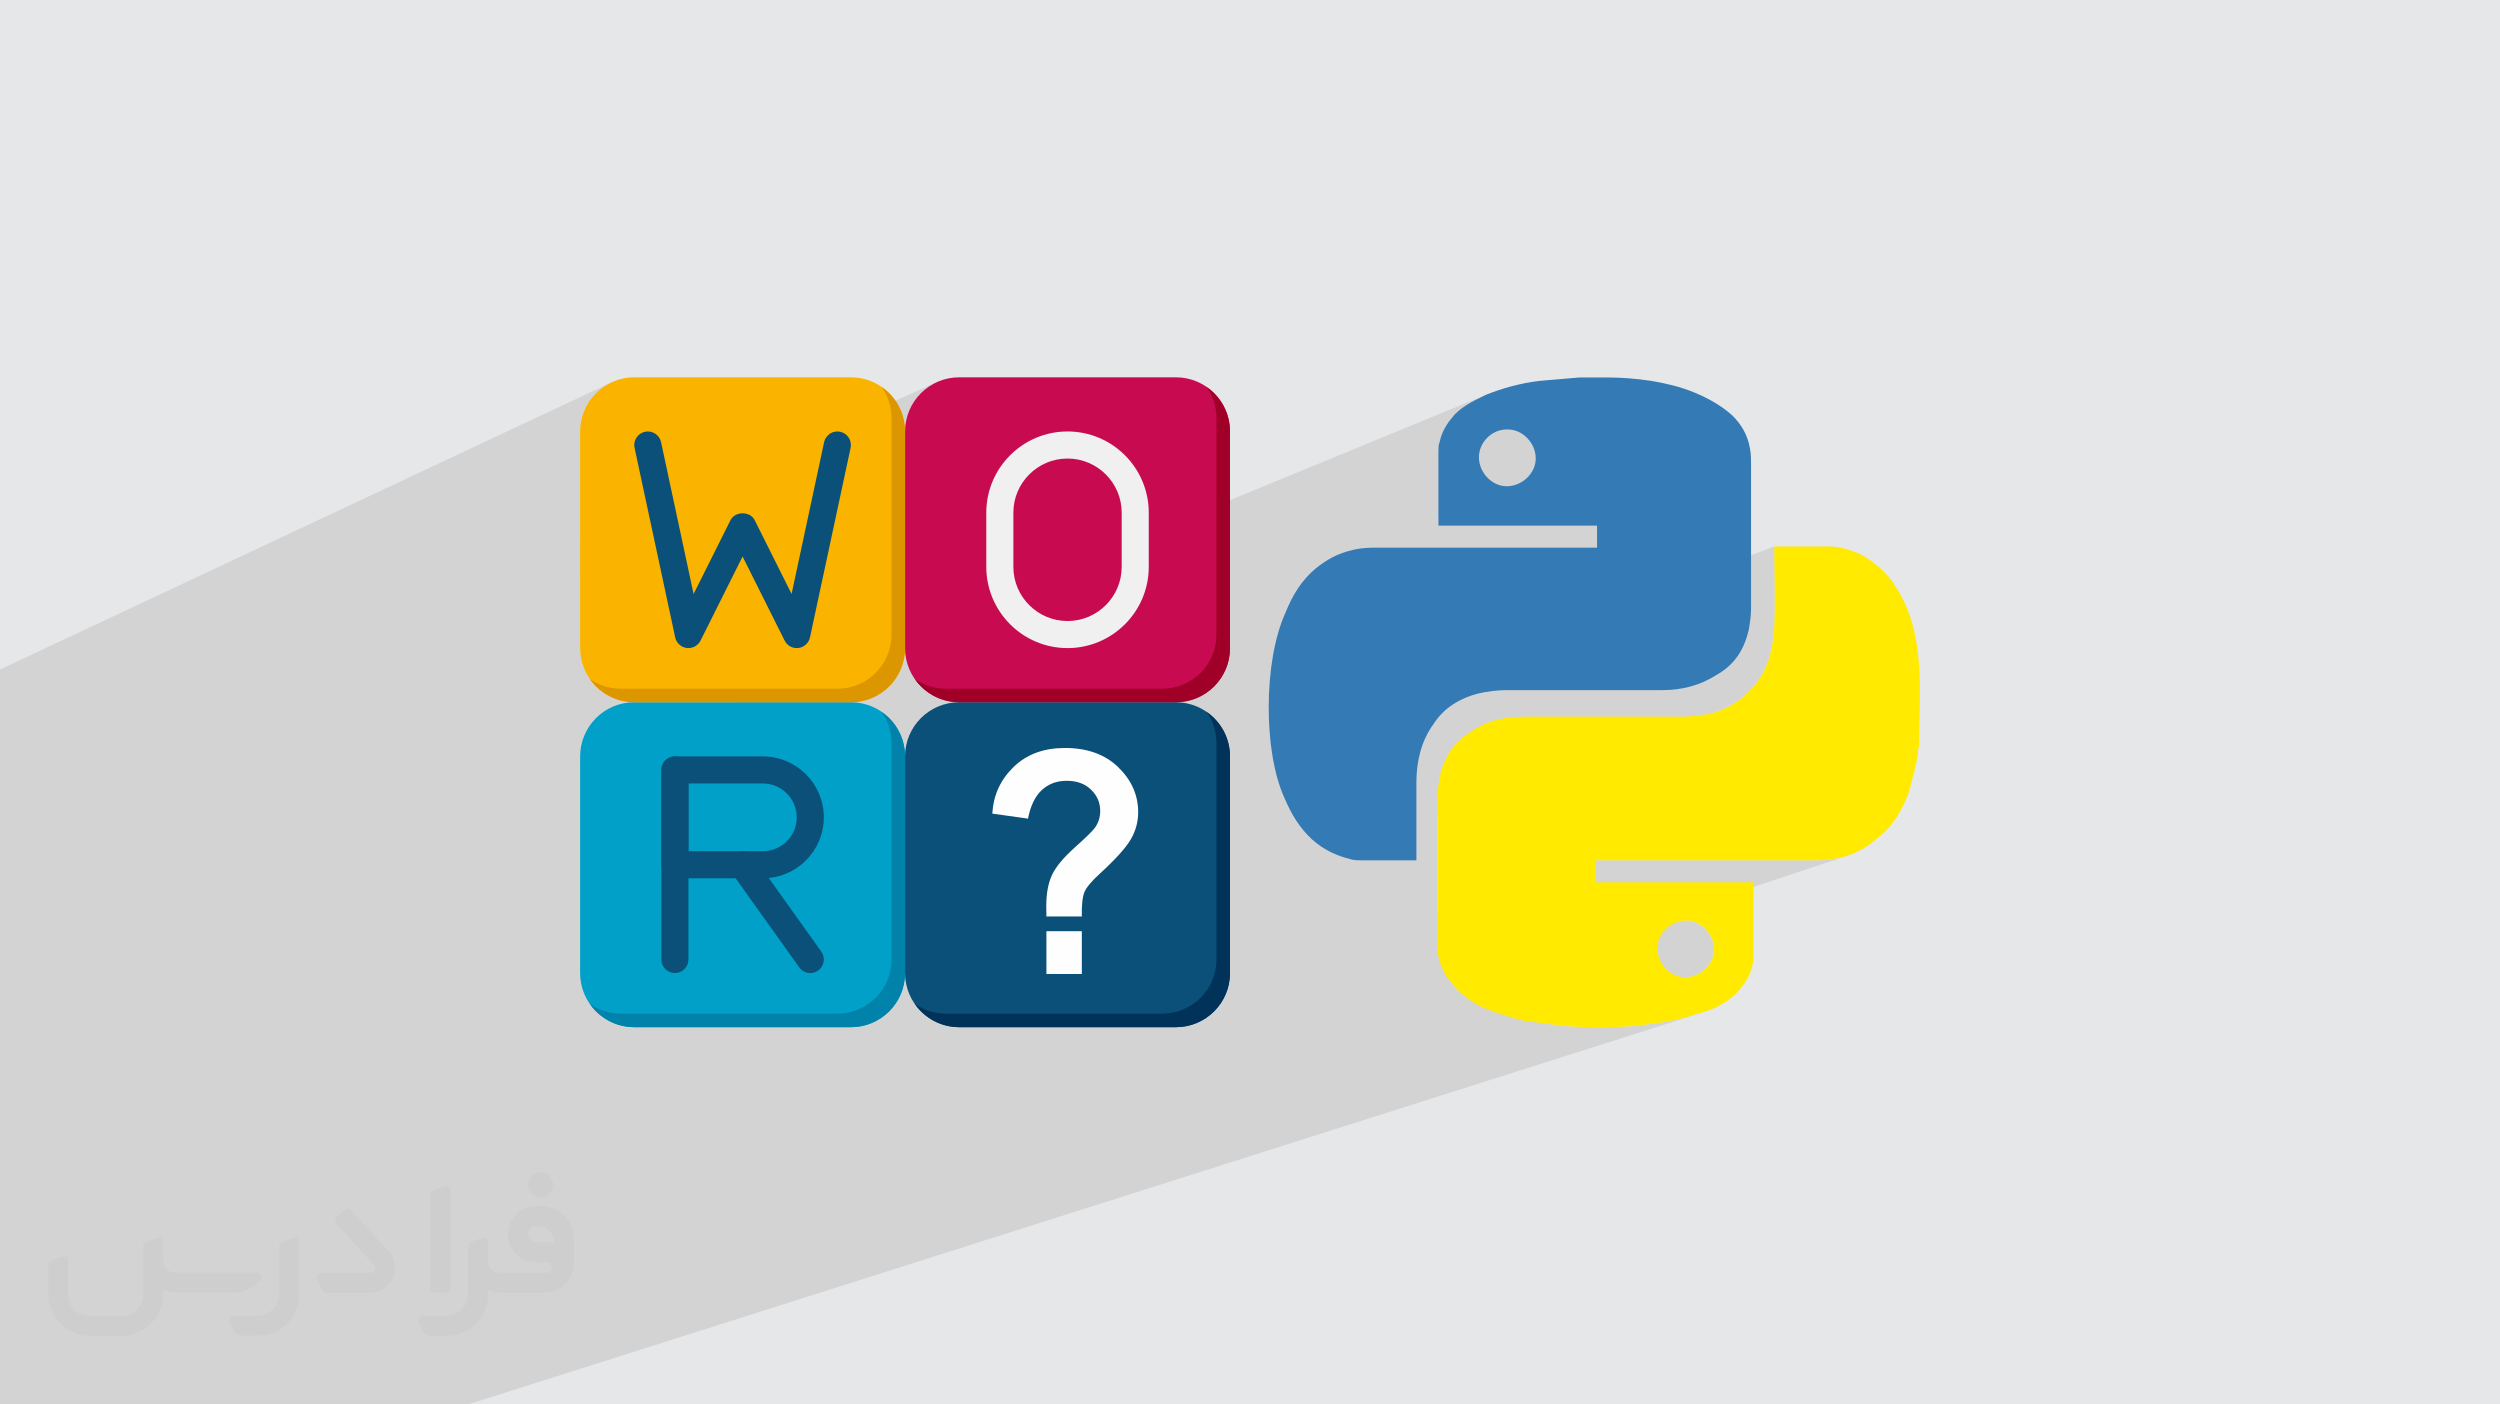 <?xml version="1.0" encoding="UTF-8"?>
<!DOCTYPE svg PUBLIC "-//W3C//DTD SVG 1.0//EN" "http://www.w3.org/TR/2001/REC-SVG-20010904/DTD/svg10.dtd">
<!-- Creator: CorelDRAW -->
<svg xmlns="http://www.w3.org/2000/svg" xml:space="preserve" width="94.192mm" height="52.917mm" version="1.0" style="shape-rendering:geometricPrecision; text-rendering:geometricPrecision; image-rendering:optimizeQuality; fill-rule:evenodd; clip-rule:evenodd"
viewBox="0 0 9404.92 5283.66"
 xmlns:xlink="http://www.w3.org/1999/xlink"
 xmlns:xodm="http://www.corel.com/coreldraw/odm/2003">
 <defs>
  <style type="text/css">
   <![CDATA[
    .fil14 {fill:#FEFEFE;fill-rule:nonzero}
    .fil12 {fill:#00325A;fill-rule:nonzero}
    .fil11 {fill:#0082AA;fill-rule:nonzero}
    .fil7 {fill:#00A0C8;fill-rule:nonzero}
    .fil6 {fill:#0A5078;fill-rule:nonzero}
    .fil3 {fill:#347AB4;fill-rule:nonzero}
    .fil10 {fill:#A00028;fill-rule:nonzero}
    .fil8 {fill:#C80A50;fill-rule:nonzero}
    .fil9 {fill:#DC9600;fill-rule:nonzero}
    .fil13 {fill:#F0F0F0;fill-rule:nonzero}
    .fil5 {fill:#FAB400;fill-rule:nonzero}
    .fil4 {fill:#FFEA00;fill-rule:nonzero}
    .fil2 {fill:#373435;fill-rule:nonzero;fill-opacity:0.031}
    .fil1 {fill:#2B2A29;fill-opacity:0.102}
    .fil0 {fill:#E6E7E8}
   ]]>
  </style>
 </defs>
 <g id="Layer_x0020_1">
  <polygon class="fil0" points="-0,0 9404.92,0 9404.92,5283.66 -0,5283.66 "/>
  <polygon class="fil1" points="-0,4138.39 -0,4121.68 -0,4114.72 -0,4103.89 -0,4088.68 -0,4078.77 -0,4077.08 -0,4076.83 -0,4075.26 -0,4074.96 -0,4074.87 -0,4072.95 -0,4072.9 -0,4072.73 -0,4071.04 -0,4070.45 -0,4068.67 -0,4068.49 -0,4068.33 -0,4066.61 -0,4065.79 -0,4065.75 -0,4065.38 -0,4064.26 -0,4063.7 -0,4063.3 -0,4061.76 -0,4061.16 -0,4061.15 -0,4059.54 -0,4059.16 -0,4057.9 -0,4056.23 -0,3951.26 -0,3951.24 -0,3951.23 -0,3951.16 -0,3951.11 -0,3951.1 -0,3950.95 -0,3950.87 -0,3950.86 -0,3950.62 -0,3950.17 -0,3949.61 -0,3948.92 -0,3948.12 -0,3948.11 -0,3947.19 -0,3947.18 -0,3946.15 -0,3944.98 -0,3943.69 -0,3943.68 -0,3942.27 -0,3942.26 -0,3940.72 -0,3940.71 -0,3939.05 -0,3939.04 -0,3937.25 -0,3901.71 -0,3898.26 -0,3871.71 -0,3845.67 -0,3845.66 -0,3832.31 -0,3811.74 -0,3747.68 -0,3639.91 -0,3638.04 -0,3637.76 -0,3636.05 -0,3635.72 -0,3635.62 -0,3633.52 -0,3633.46 -0,3633.28 -0,3631.42 -0,3630.77 -0,3628.83 -0,3628.64 -0,3628.46 -0,3626.59 -0,3625.71 -0,3625.66 -0,3624.39 -0,3624.03 -0,3623.77 -0,3622.9 -0,3621.39 -0,3620.66 -0,3620.65 -0,3618.91 -0,3618.61 -0,3377.2 -0,3127.21 -0,3012.92 -0,2636.24 -0,2518.69 2306.81,1435.44 2289,1444.01 2272.2,1454.22 2256.52,1465.95 2242.05,1479.09 2228.91,1493.57 2217.17,1509.25 2206.97,1526.05 2198.39,1543.85 2191.53,1562.57 2186.52,1582.09 2183.42,1602.32 2182.38,1623.15 2182.38,2037.45 3529.23,1435.44 3511.42,1444.01 3494.62,1454.22 3478.94,1465.95 3464.47,1479.09 3451.32,1493.57 3439.59,1509.25 3429.39,1526.05 3420.81,1543.85 3413.95,1562.57 3408.94,1582.09 3405.84,1602.32 3404.8,1623.15 2182.38,2163.16 2182.38,2438.1 2183.16,2456.12 2185.48,2473.7 2189.26,2490.79 2194.43,2507.29 2200.94,2523.17 2208.72,2538.34 2217.68,2552.75 2227.79,2566.31 2238.96,2578.99 2251.13,2590.68 2264.24,2601.35 2278.21,2610.93 2293,2619.33 2308.52,2626.5 2324.7,2632.38 2341.5,2636.91 2341.99,2637.03 2345.04,2637.68 2345.05,2637.69 2346.38,2637.94 2349.09,2638.47 2350.73,2638.76 2351.2,2638.84 2354.3,2639.35 2354.39,2639.36 2356.09,2639.62 2359.8,2640.14 2360.16,2640.19 2360.55,2640.24 2364.6,2640.7 2365.97,2640.84 2370.03,2641.2 2370.43,2641.23 2370.56,2641.24 2375.39,2641.55 2375.62,2641.56 2376.42,2641.6 2380.62,2641.75 2381.29,2641.77 2386.11,2641.83 2241.2,2702.45 2228.91,2715.98 2217.17,2731.66 2206.97,2748.46 2198.39,2766.27 2191.53,2784.98 2186.52,2804.51 2183.42,2824.74 2182.38,2845.57 2182.38,2887.78 5589.85,1485.26 5581.73,1489.31 5573.7,1493.27 5565.79,1497.19 5557.98,1501.12 5550.27,1505.07 5542.66,1509.08 5535.16,1513.17 5527.75,1517.38 5520.45,1521.75 5513.26,1526.3 5506.16,1531.07 5499.17,1536.09 5492.28,1541.4 5485.49,1547.01 5478.81,1552.97 5472.22,1559.31 5462.63,1570.78 5453.55,1582.39 5445.1,1594.32 5437.35,1606.7 5430.42,1619.7 5424.42,1633.45 5419.43,1648.12 5415.56,1663.88 5414.13,1667.34 5413.06,1671.16 5412.3,1675.28 5411.78,1679.67 5411.47,1684.26 5411.31,1689.01 5411.25,1693.86 5411.24,1698.76 5411.24,1698.77 5411.24,1698.83 5411.24,1698.99 5411.24,1699.3 5411.24,1699.82 5411.24,1700.59 5411.24,1701.65 5411.24,1703.08 5411.24,1712.2 5628.08,1624.16 5647.56,1617.95 5668.25,1615.79 5668.27,1615.78 5668.32,1615.78 5672.65,1615.78 5693.4,1618.14 5712.88,1624.84 5730.62,1635.3 5746.18,1648.99 5759.07,1665.34 5768.85,1683.78 5775.06,1703.75 5777.22,1724.69 5774.87,1745.45 5768.17,1764.93 5757.69,1782.67 5744,1798.22 5727.66,1811.12 5709.22,1820.89 5411.24,1939.38 5411.24,1952.47 5411.24,1968.81 5411.24,1970.25 5411.24,1971.39 5411.24,1972.32 5411.24,1973.15 5411.24,1973.99 5411.24,1974.92 5411.24,1976.06 5411.24,1977.51 5430.01,1977.51 5448.76,1977.51 5467.48,1977.51 5486.19,1977.51 5504.88,1977.51 5523.55,1977.51 5542.2,1977.51 5560.84,1977.51 5579.47,1977.51 5598.08,1977.51 5616.7,1977.51 5635.29,1977.51 5653.88,1977.51 5672.47,1977.51 5691.05,1977.51 5709.64,1977.51 5728.22,1977.51 5746.81,1977.51 5765.39,1977.51 5783.99,1977.51 5802.59,1977.51 5821.2,1977.51 5839.82,1977.51 5858.45,1977.51 5877.09,1977.51 5895.74,1977.51 5914.42,1977.51 5933.11,1977.51 5951.82,1977.51 5970.55,1977.51 5989.3,1977.51 6008.08,1977.51 6008.08,1988.56 6008.08,1999 6008.08,2009.04 6008.08,2018.87 6008.08,2028.71 6008.08,2038.74 6008.08,2049.2 6008.08,2060.25 4779.64,2532.95 4779.34,2535.47 4777.07,2559.26 4775.28,2583.24 4773.96,2607.37 4773.13,2631.6 4772.78,2655.86 4772.9,2680.09 4773.51,2704.25 4774.59,2728.26 4776.15,2752.07 4777.61,2769.05 6674.77,2055.81 6674.77,2057.25 6674.77,2058.38 6674.77,2059.31 6674.77,2060.14 6674.77,2060.97 6674.77,2061.91 6674.77,2063.05 6674.77,2064.48 6674.82,2082.51 6674.95,2100.62 6675.15,2118.8 6675.39,2137.05 6675.65,2155.35 6675.92,2173.69 6676.18,2192.05 6676.41,2210.42 6676.59,2228.81 6676.69,2247.17 6676.71,2265.51 6676.62,2283.81 6676.4,2302.06 6676.03,2320.25 6675.49,2338.37 6674.77,2356.39 6673.81,2371.81 6672.49,2387.03 6670.81,2402.04 6668.72,2416.85 6666.2,2431.45 6663.21,2445.85 6659.73,2460.04 6655.71,2474.02 6651.14,2487.81 6645.97,2501.39 6640.18,2514.77 6633.73,2527.94 6626.59,2540.9 6618.72,2553.66 6610.1,2566.22 6600.71,2578.58 6592.44,2588.17 6583.96,2597.37 6575.27,2606.14 6566.34,2614.52 6557.19,2622.49 6547.8,2630.05 6538.17,2637.2 6528.29,2643.94 6518.15,2650.27 6507.75,2656.19 6497.08,2661.71 6486.14,2666.81 6474.92,2671.52 6463.41,2675.8 5406.95,3052.81 5406.95,3063.22 5406.95,3079.56 5406.95,3095.89 5406.95,3112.23 5406.95,3128.56 5406.95,3144.9 5406.95,3161.23 5406.95,3177.57 5406.95,3193.9 5406.95,3210.24 5406.95,3226.58 5406.95,3242.91 5406.95,3259.25 5406.95,3275.58 5406.95,3291.93 5406.95,3308.26 5406.95,3324.6 5406.95,3340.93 5406.95,3357.28 5406.95,3373.61 5406.95,3389.95 5406.95,3406.28 5406.95,3422.63 5406.95,3438.96 5406.95,3440.97 6003.82,3236.47 6003.83,3236.47 6003.89,3236.47 6004.05,3236.47 6004.37,3236.47 6004.88,3236.47 6005.66,3236.47 6006.74,3236.47 6008.17,3236.47 6033.9,3236.47 6059.63,3236.47 6085.35,3236.47 6111.07,3236.47 6136.79,3236.47 6162.51,3236.47 6188.22,3236.47 6213.92,3236.47 6239.62,3236.47 6265.32,3236.47 6291.01,3236.47 6316.69,3236.47 6342.35,3236.47 6368.01,3236.47 6393.66,3236.47 6419.29,3236.47 6444.91,3236.47 6470.52,3236.47 6496.12,3236.47 6521.7,3236.47 6547.27,3236.47 6572.81,3236.47 6598.34,3236.47 6623.85,3236.47 6649.34,3236.47 6674.81,3236.47 6700.27,3236.47 6725.7,3236.47 6751.11,3236.47 6776.49,3236.47 6801.85,3236.47 6827.18,3236.47 6833.91,3236.46 6841.05,3236.4 6848.6,3236.24 6856.56,3235.93 6864.93,3235.41 6873.7,3234.63 6882.9,3233.56 6892.51,3232.13 6904.67,3230.29 6916.62,3228.03 6928.39,3225.36 6939.97,3222.25 6951.38,3218.72 5470.59,3710.3 5470.64,3710.35 5477.61,3718.03 5484.74,3725.37 5492.03,3732.4 5497.7,3737.51 6302.69,3471.34 6322.66,3465.13 6343.6,3462.97 6364.34,3465.32 6383.83,3472.02 6401.57,3482.5 6417.11,3496.2 6430.01,3512.54 6439.78,3530.98 6445.99,3550.95 6448.16,3571.89 6445.8,3592.65 6439.1,3612.12 6428.63,3629.87 6414.94,3645.42 6398.59,3658.32 6380.15,3668.1 5814.07,3850.81 5821.5,3851.78 5834.13,3853.42 5847.02,3855.04 5857.64,3856.57 5868.26,3857.91 5878.88,3859.08 5889.49,3860.08 5900.12,3860.91 5910.73,3861.61 5921.36,3862.19 5931.98,3862.65 5942.59,3863.01 5953.22,3863.28 5963.83,3863.47 5974.46,3863.6 5985.07,3863.68 5995.69,3863.72 6006.31,3863.74 6016.93,3863.74 6025.14,3863.74 6033.45,3863.73 6041.82,3863.71 6050.26,3863.67 6058.76,3863.61 6067.29,3863.51 6075.85,3863.38 6084.43,3863.2 6093.01,3862.97 6101.56,3862.68 6110.11,3862.33 6118.61,3861.9 6127.05,3861.41 6135.44,3860.83 6143.75,3860.17 6151.97,3859.4 6165.9,3857.76 6179.92,3856.1 6194.02,3854.38 6208.18,3852.6 6222.4,3850.71 6236.66,3848.68 6250.94,3846.52 6265.22,3844.16 6279.52,3841.6 6293.8,3838.82 6308.06,3835.77 6322.27,3832.45 6336.44,3828.81 6346.5,3825.99 6378.5,3815.82 6389.02,3813.28 6399.34,3810.51 6409.47,3807.51 1760.27,5283.66 1757.01,5283.66 1756.28,5283.66 1681.22,5283.66 1579.16,5283.66 1413.6,5283.66 1374.91,5283.66 1291.85,5283.66 1187.6,5283.66 1019.25,5283.66 834.14,5283.66 821.6,5283.66 652.16,5283.66 360.84,5283.66 269.05,5283.66 269.04,5283.66 268.9,5283.66 268.88,5283.66 268.42,5283.66 268.4,5283.66 268.38,5283.66 268.36,5283.66 267.57,5283.66 267.55,5283.66 263.07,5283.66 263.06,5283.66 260.92,5283.66 260.91,5283.66 258.41,5283.66 258.4,5283.66 256.14,5283.66 255.56,5283.66 255.55,5283.66 248.8,5283.66 240.65,5283.66 -0,5283.66 -0,5127.97 -0,5126.47 -0,5126.25 -0,5124.86 -0,5124.58 -0,5124.51 -0,5122.78 -0,5122.73 -0,5122.59 -0,5121.06 -0,5120.53 -0,5118.91 -0,5118.75 -0,5118.6 -0,5117.04 -0,5116.3 -0,5116.26 -0,5114.89 -0,5114.38 -0,5114.01 -0,5112.6 -0,5112.04 -0,5110.55 -0,5110.21 -0,5109.04 -0,5107.53 -0,5107.49 -0,5106.32 -0,5048.05 -0,5033.3 -0,5014.43 -0,5014.42 -0,5014.3 -0,5014.29 -0,5014.06 -0,5014.05 -0,5013.7 -0,5013.69 -0,5011.9 -0,5011.07 -0,5010.12 -0,5010.12 -0,5009.05 -0,5006.52 -0,5003.5 -0,4951.43 -0,4931.32 -0,4889.95 -0,4880.6 -0,4807.78 -0,4772.1 -0,4742.01 -0,4740.36 -0,4740.11 -0,4738.59 -0,4738.29 -0,4738.21 -0,4736.32 -0,4736.26 -0,4736.11 -0,4734.43 -0,4733.85 -0,4732.09 -0,4731.92 -0,4731.75 -0,4730.05 -0,4729.25 -0,4729.21 -0,4727.72 -0,4727.48 -0,4726.67 -0,4725.3 -0,4724.63 -0,4724.62 -0,4723.02 -0,4722.74 -0,4488.62 -0,4360.87 -0,4360.86 -0,4360.84 -0,4360.77 -0,4360.76 -0,4360.71 -0,4360.58 -0,4360.57 -0,4360.48 -0,4360.28 -0,4360.27 -0,4360.12 -0,4359.66 -0,4359.35 -0,4359.34 -0,4359.08 -0,4358.4 -0,4358.39 -0,4357.58 -0,4356.67 -0,4355.64 -0,4354.49 -0,4354.48 -0,4353.21 -0,4351.81 -0,4351.8 -0,4350.3 -0,4350.29 -0,4348.67 -0,4258.16 -0,4202.62 -0,4184.86 "/>
  <g id="_1314684997408">
   <path class="fil2" d="M1125.4 4672.59l0 197.03c0,20.41 -3.74,40.82 -11.66,59.56 -7.92,18.74 -19.16,36.25 -33.74,50.4 -14.58,14.58 -31.65,25.82 -50.4,33.74 -18.74,7.92 -39.15,11.66 -59.56,11.66l-60.82 0c-7.08,0 -14.16,-2.08 -19.99,-6.25 -5.83,-4.16 -10.41,-9.58 -12.92,-16.25l-11.24 -29.16c-0.83,-2.5 -1.25,-5.41 -1.25,-8.33 0,-2.92 1.25,-5.42 2.92,-7.92 1.67,-2.5 3.74,-4.16 6.25,-5.41 2.5,-1.25 5.41,-2.09 7.91,-1.67l86.23 0c22.08,0 42.91,-8.75 58.73,-24.57 15.41,-15.42 24.15,-36.65 24.15,-58.73l0 -179.12c0,-3.33 1.26,-6.66 3.33,-9.58 2.09,-2.92 5,-5 7.92,-6.25l40.82 -15.83c2.5,-0.84 5.41,-1.25 8.33,-0.84 2.92,0.42 5.42,1.26 7.5,2.92 2.09,1.67 4.17,3.75 5.42,6.25 1.25,2.92 2.08,5.83 2.08,8.33z"/>
   <path class="fil2" d="M2033.88 4536.8l-15 0c-59.57,0 -109.13,48.73 -108.31,107.88 0.42,27.5 12.08,54.16 31.66,73.32 19.57,19.57 46.23,30.4 74.14,30.4l39.57 0c5.42,0 10.41,2.08 14.17,5.83 3.74,3.74 5.83,8.75 5.83,14.16 0,5.42 -2.09,10.41 -5.83,14.17 -3.75,3.74 -8.75,5.83 -14.17,5.83l-179.11 0c-10.83,0 -20.83,-4.58 -28.33,-12.08 -7.5,-7.5 -11.66,-17.91 -12.08,-28.33l0 -74.98c0,-2.92 -0.83,-5.41 -2.08,-7.92 -1.25,-2.5 -3.33,-4.57 -5.42,-6.24 -2.08,-1.67 -4.99,-2.51 -7.5,-2.92 -2.92,-0.42 -5.41,0 -8.33,0.83l-41.24 15.83c-2.92,1.25 -5.83,3.33 -7.92,6.25 -2.08,2.92 -2.92,6.25 -2.92,9.58l0 179.12c0,22.08 -8.75,43.32 -24.15,58.73 -15.42,15.42 -36.65,24.57 -58.73,24.57l-86.64 0.01c-2.92,0 -5.42,0.83 -7.92,2.08 -2.5,1.25 -4.58,3.33 -6.25,5.42 -1.66,2.5 -2.5,4.99 -2.92,7.5 -0.41,2.92 0,5.41 1.26,8.33l11.24 29.16c2.5,6.67 7.08,12.5 12.91,16.66 5.83,4.16 12.91,6.25 20,5.83l60.81 0c41.24,0 80.81,-16.25 109.97,-45.82 29.16,-29.16 45.81,-68.74 45.81,-109.97l0 -18.32c15.84,7.91 33.33,12.08 50.82,12.08l157.03 0c30.41,0 59.99,-12.08 81.65,-33.74 21.66,-21.67 33.74,-50.82 33.74,-81.65l0 -85.81c0,-33.32 -13.33,-65.39 -36.65,-89.14 -23.74,-23.74 -55.82,-36.65 -89.14,-36.65zm50.39 136.2l-66.64 0c-7.92,0 -15.42,-2.5 -21.25,-7.91 -5.83,-5.42 -9.59,-12.5 -10.41,-20.42 0,-4.16 0.42,-8.75 2.08,-12.91 1.67,-4.16 3.75,-7.91 6.67,-10.82 5.83,-5.42 13.75,-8.76 21.66,-8.76l7.09 0c16.25,0 31.65,6.25 42.9,17.91 11.66,11.25 17.91,26.66 17.91,42.91z"/>
   <path class="fil2" d="M1694.39 4478.9l0 367.39c0,2.08 -0.42,4.57 -1.25,6.66 -0.84,2.09 -2.09,4.16 -3.75,5.83 -1.67,1.67 -3.33,2.92 -5.41,3.74 -2.09,0.84 -4.16,1.26 -6.67,1.26l-40.82 0c-2.08,0 -4.58,-0.42 -6.66,-1.26 -2.09,-0.83 -4.16,-2.08 -5.42,-3.74 -1.66,-1.67 -2.92,-3.74 -3.74,-5.83 -0.83,-2.09 -1.25,-4.58 -1.25,-6.66l0 -351.57c0,-3.32 0.83,-6.66 2.92,-9.58 2.08,-2.92 4.58,-5 7.91,-6.25l40.83 -15.83c2.5,-0.84 5.41,-1.25 8.33,-1.25 2.92,0.41 5.41,1.25 7.5,2.92 2.5,1.66 4.16,3.74 5.41,6.24 1.25,2.09 2.09,5 2.09,7.92z"/>
   <path class="fil2" d="M1391.56 4863.79l-153.7 0c-7.08,0 -14.17,-2.09 -20,-6.25 -5.83,-4.16 -10.41,-9.99 -13.33,-16.66l-11.24 -28.74c-0.83,-2.51 -1.25,-5.42 -0.83,-8.34 0.41,-2.92 1.25,-5.41 2.92,-7.91 1.66,-2.51 3.74,-4.16 6.24,-5.42 2.51,-1.25 5.42,-2.08 7.92,-2.08l184.11 0c3.33,0 6.66,-1.25 9.58,-2.92 2.93,-2.09 5,-4.58 6.67,-7.92 1.25,-3.33 1.67,-6.66 1.25,-9.99 -0.42,-3.33 -2.08,-6.67 -4.16,-9.17l-141.63 -154.12c-2.92,-3.33 -4.58,-7.92 -4.58,-12.5 0,-4.58 2.09,-8.75 5.83,-12.08l29.58 -27.49c3.33,-2.92 7.92,-4.58 12.5,-4.58 4.58,0.42 8.75,2.09 12.08,5.83l140.37 152.87c55.41,59.57 12.5,157.46 -69.56,157.46z"/>
   <path class="fil2" d="M977.53 4817.97l-20 17.07c-20.83,17.91 -47.49,27.91 -74.98,27.91l-211.19 0c-19.57,0 -39.15,-4.16 -57.06,-12.49l0 16.25c0,20.82 -4.16,41.65 -12.08,60.81 -7.91,19.16 -19.57,36.65 -34.57,51.65 -14.58,14.58 -32.07,26.24 -51.65,34.58 -19.16,7.91 -39.99,12.07 -60.82,12.07l-114.55 0.01c-20.83,0 -41.66,-4.17 -60.82,-12.08 -19.16,-7.92 -36.65,-19.58 -51.65,-34.58 -14.58,-14.58 -26.24,-32.07 -34.57,-51.65 -7.92,-19.16 -12.08,-39.98 -12.08,-60.81l0 -107.89c0,-3.33 1.25,-6.66 2.92,-9.58 2.09,-2.92 4.58,-5 7.92,-6.25l40.82 -15.83c2.5,-0.84 5.41,-1.26 8.33,-0.84 2.92,0.42 5.42,1.25 7.5,2.92 2.09,1.67 4.16,3.75 5.42,6.25 1.25,2.5 2.08,5 2.08,7.92l0 128.71c0,20.83 8.34,40.82 22.92,55.41 14.58,14.58 34.57,22.91 55.4,22.91l125.79 0c20.83,0 40.41,-8.34 54.99,-22.92 14.58,-14.58 22.92,-34.57 22.92,-55.4l0 -184.11c0,-3.33 1.25,-6.67 2.92,-9.59 2.08,-2.92 4.57,-4.99 7.91,-6.24l40.82 -15.84c2.51,-0.83 5.42,-1.25 8.34,-0.83 2.92,0.42 5.41,1.25 7.91,2.92 2.51,1.67 4.17,3.74 5.42,6.25 1.25,2.5 2.08,5.41 2.08,7.91l0 70.4c0,11.66 4.58,23.32 12.92,31.65 8.33,8.34 19.57,13.33 31.65,13.33l307.4 0c3.33,0 7.09,0.84 9.59,2.92 2.92,2.09 5,5 6.25,7.92 1.25,3.33 1.25,6.66 0.41,10.41 0,3.74 -2.08,6.66 -4.57,8.75z"/>
   <path class="fil2" d="M2033.88 4503.89c25.82,0 47.07,-21.25 47.07,-47.07 0,-25.83 -21.25,-47.07 -47.07,-47.07 -25.83,0 -47.08,21.24 -47.08,47.07 0,25.82 21.25,47.07 47.08,47.07z"/>
  </g>
  <g id="_1314685002160">
   <g>
    <path class="fil3" d="M4836.23 2304.19c26.11,-65.32 60.94,-121.99 113.26,-165.55 43.57,-34.85 82.81,-56.62 139.42,-69.69 34.86,-8.7 65.32,-8.7 95.79,-8.7 270.11,0 544.59,0 819.07,0 4.31,0 4.31,0 4.31,0 0,-30.48 0,-52.27 0,-82.74 -200.44,0 -396.47,0 -596.85,0 0,-4.35 0,-4.35 0,-8.7 0,-87.13 0,-174.29 0,-265.73 0,-4.32 0,-4.32 0,-4.32 0,-13.09 0,-26.18 4.32,-34.88 8.72,-43.57 30.5,-74.05 56.65,-104.57 34.86,-34.87 74.04,-52.26 117.63,-74.05 65.34,-26.12 130.73,-43.56 200.4,-52.26 52.29,-4.33 104.58,-8.7 152.52,-13.08 4.3,0 4.3,0 4.3,0 34.89,0 61.03,0 91.51,0 4.34,0 4.34,0 4.34,0 56.63,0 113.26,4.35 169.92,13.08 52.26,8.7 108.9,21.77 161.2,43.55 52.29,21.77 100.23,47.95 143.77,87.13 34.88,34.87 56.64,74.05 65.34,121.99 4.34,21.78 4.34,43.56 4.34,65.34 0,178.62 0,357.25 0,535.84 0,30.5 -4.34,56.63 -8.7,82.74 -17.39,74.05 -52.26,130.73 -122,169.92 -61.01,39.17 -130.67,56.63 -200.42,56.63 -191.69,0 -387.73,0 -583.79,0 -39.18,0 -74.06,4.36 -113.27,13.06 -65.33,17.39 -126.36,52.29 -165.56,113.28 -47.94,65.32 -65.32,143.77 -65.32,222.18 0,95.81 0,191.65 0,287.53 0,4.3 0,4.3 0,4.3 -4.31,0 -4.31,0 -4.31,0 -65.34,0 -139.41,0 -204.79,0 -13.07,0 -26.1,0 -39.17,-4.3 -52.29,-13.07 -100.23,-34.86 -143.79,-74.05 -47.94,-43.55 -78.4,-95.81 -104.56,-156.86 -79.69,-175.45 -79.23,-513.34 4.4,-697.1l0 0zm832.09 -688.41l0 0c-56.64,0 -104.58,47.93 -104.58,104.57 0,56.63 47.94,108.92 104.58,108.92 56.61,0 108.91,-47.94 108.91,-104.58 0,-56.63 -47.94,-108.91 -104.57,-108.91l0 0 -4.38 0 0.05 0z"/>
    <path class="fil4" d="M7219.27 2809.53c-4.33,8.7 -4.33,17.39 -4.33,30.49 -8.69,47.94 -21.77,91.5 -34.88,143.77 -26.1,65.33 -56.63,122.01 -113.26,165.55 -52.28,47.95 -108.92,74.06 -174.3,82.78 -26.16,4.34 -47.93,4.34 -65.32,4.34 -270.1,0 -544.61,0 -819.01,0 -4.35,0 -4.35,0 -4.35,0 0,30.48 0,52.26 0,82.75 196.03,0 396.44,0 592.48,0 0,4.37 0,4.37 0,4.37 0,91.49 0,187.31 0,278.78 0,8.7 0,21.77 -4.33,30.48 -8.7,43.56 -34.87,78.44 -65.33,108.93 -43.56,39.19 -91.5,61.01 -148.14,74.04 -74.07,26.16 -152.49,34.88 -226.54,43.57 -43.57,4.34 -91.51,4.34 -135.04,4.34 -56.63,0 -113.28,0 -169.91,-8.7 -34.86,-4.34 -65.31,-8.71 -104.56,-13.08 -56.64,-13.07 -113.26,-30.48 -165.6,-52.26 -52.25,-26.13 -91.49,-56.62 -126.34,-104.56 -26.11,-34.88 -34.87,-65.33 -43.56,-104.58 0,-13.04 0,-30.5 0,-43.56 0,-174.28 0,-348.56 0,-522.77 0,-34.87 4.32,-61.02 8.7,-91.5 17.4,-74.05 52.28,-130.72 117.66,-169.92 61,-43.55 130.72,-56.62 209.14,-56.62 191.65,0 387.73,0 583.79,0 39.24,0 74.05,-4.34 113.27,-13.03 65.34,-17.41 117.66,-52.29 161.2,-104.57 52.28,-65.33 69.72,-139.4 74.07,-222.18 4.37,-95.88 0,-196.05 0,-291.91 0,-4.34 0,-4.34 0,-8.68 4.37,0 4.37,0 8.7,0 65.32,0 130.66,0 196.04,0 43.54,0 82.8,13.06 121.98,30.47 52.29,30.48 100.23,69.7 130.73,122 116.32,179.7 87.03,401.94 87.03,601.25l0.02 0zm-880.03 866.95l0 0c56.63,0 108.92,-47.95 108.92,-104.58 0,-56.63 -47.93,-108.93 -104.56,-108.93 -56.63,0 -108.93,47.95 -108.93,104.58 0,56.64 47.94,108.93 104.57,108.93z"/>
   </g>
   <g>
    <path class="fil5" d="M3201.05 2641.83l-814.95 0c-112.51,0 -203.73,-91.22 -203.73,-203.73l0 -814.95c0,-112.51 91.22,-203.73 203.73,-203.73l814.95 0c112.51,0 203.73,91.22 203.73,203.73l0 814.95c0,112.51 -91.22,203.74 -203.73,203.74l0 -0.01z"/>
    <path class="fil6" d="M2997.32 2438.1c-19.1,0 -36.82,-10.75 -45.54,-28.17l-158.2 -316.35 -158.15 316.35c-9.68,19.35 -30.5,30.15 -52,27.76 -21.45,-2.75 -38.86,-18.69 -43.39,-39.83l-152.8 -713.07c-5.91,-27.51 11.66,-54.61 39.16,-60.51 27.46,-5.96 54.61,11.66 60.51,39.11l122.34 571.13 138.8 -277.59c17.26,-34.54 73.85,-34.54 91.11,0l138.8 277.59 122.34 -571.13c5.9,-27.45 32.95,-45.07 60.51,-39.11 27.5,5.85 45.02,32.95 39.17,60.51l-152.81 713.07c-4.53,21.14 -21.95,37.13 -43.39,39.83 -2.24,0.26 -4.32,0.41 -6.47,0.41l0.01 0z"/>
    <path class="fil7" d="M3201.05 3864.25l-814.95 0c-112.51,0 -203.73,-91.22 -203.73,-203.74l0 -814.94c0,-112.52 91.22,-203.74 203.73,-203.74l814.95 0c112.51,0 203.73,91.22 203.73,203.74l0 814.94c0,112.52 -91.22,203.74 -203.73,203.74l0 0z"/>
    <path class="fil8" d="M4423.46 2641.83l-814.94 0c-112.51,0 -203.74,-91.22 -203.74,-203.73l0 -814.95c0,-112.51 91.23,-203.73 203.74,-203.73l814.94 0c112.52,0 203.74,91.22 203.74,203.73l0 814.95c0,112.51 -91.22,203.74 -203.74,203.74l0 -0.01z"/>
    <path class="fil6" d="M4423.46 3864.25l-814.94 0c-112.51,0 -203.74,-91.22 -203.74,-203.74l0 -814.94c0,-112.52 91.23,-203.74 203.74,-203.74l814.94 0c112.52,0 203.74,91.22 203.74,203.74l0 814.94c0,112.52 -91.22,203.74 -203.74,203.74l0 0z"/>
    <path class="fil9" d="M3404.79 1623.15l0 814.95c0,112.56 -91.16,203.74 -203.73,203.74l-814.95 -0.01c-69.27,0 -130.38,-34.63 -167.06,-87.61 33.1,22.93 73.34,36.67 116.12,36.67l814.95 0c112.56,0 203.74,-91.17 203.74,-203.73l0 -814.95c0,-42.79 -13.76,-83.02 -36.67,-116.13 52.97,36.67 87.61,97.79 87.61,167.07l-0.01 0z"/>
    <path class="fil10" d="M4627.2 1623.15l0 814.95c0,112.56 -91.17,203.74 -203.74,203.74l-814.94 -0.01c-69.28,0 -130.39,-34.63 -167.07,-87.61 33.11,22.93 73.35,36.67 116.13,36.67l814.95 0c112.56,0 203.73,-91.17 203.73,-203.73l0 -814.95c0,-42.79 -13.75,-83.02 -36.67,-116.13 52.97,36.67 87.61,97.79 87.61,167.07l0 0z"/>
    <path class="fil11" d="M3404.79 2845.57l0 814.94c0,112.57 -91.16,203.74 -203.73,203.74l-814.95 0c-69.27,0 -130.38,-34.64 -167.06,-87.61 33.1,22.92 73.34,36.67 116.12,36.67l814.95 0c112.56,0 203.74,-91.17 203.74,-203.74l0 -814.95c0,-42.79 -13.76,-83.02 -36.67,-116.12 52.97,36.67 87.61,97.79 87.61,167.07l-0.01 0z"/>
    <path class="fil12" d="M4627.2 2845.57l0 814.94c0,112.57 -91.17,203.74 -203.74,203.74l-814.94 0c-69.28,0 -130.39,-34.64 -167.07,-87.61 33.11,22.92 73.35,36.67 116.13,36.67l814.95 0c112.56,0 203.73,-91.17 203.73,-203.74l0 -814.95c0,-42.79 -13.75,-83.02 -36.67,-116.12 52.97,36.67 87.61,97.79 87.61,167.07l0 0z"/>
    <path class="fil13" d="M4016 2438.1c-168.54,0 -305.61,-137.06 -305.61,-305.61l0 -203.73c0,-168.54 137.06,-305.61 305.61,-305.61 168.53,0 305.6,137.06 305.6,305.61l0 203.73c0,168.54 -137.06,305.61 -305.6,305.61zm0 -713.08c-112.36,0 -203.74,91.38 -203.74,203.74l0 203.73c0,112.37 91.38,203.74 203.74,203.74 112.36,0 203.73,-91.37 203.73,-203.74l0 -203.73c0,-112.36 -91.37,-203.74 -203.73,-203.74z"/>
    <path class="fil6" d="M2869.99 3303.98l-331.07 0c-28.12,0 -50.93,-22.78 -50.93,-50.93l0 -356.54c0,-28.17 22.82,-50.93 50.93,-50.93l331.07 0c126.37,0 229.2,102.83 229.2,229.2 0,126.36 -102.83,229.2 -229.2,229.2zm-280.14 -101.88l280.14 0c70.18,0 127.34,-57.09 127.34,-127.34 0,-70.23 -57.15,-127.33 -127.34,-127.33l-280.14 0 0 254.66z"/>
    <path class="fil6" d="M2538.92 3660.51c-28.12,0 -50.93,-22.77 -50.93,-50.93l0 -713.07c0,-28.17 22.82,-50.93 50.93,-50.93 28.12,0 50.93,22.77 50.93,50.93l0 713.07c0,28.17 -22.82,50.93 -50.93,50.93z"/>
    <path class="fil6" d="M3048.31 3660.51c-15.9,0 -31.58,-7.43 -41.52,-21.34l-254.66 -356.54c-16.36,-22.87 -11.05,-54.71 11.86,-71.05 22.83,-16.41 54.71,-11.1 71.06,11.81l254.66 356.54c16.36,22.88 11.05,54.71 -11.87,71.05 -8.96,6.42 -19.3,9.53 -29.54,9.53z"/>
    <path class="fil14" d="M4069.76 3447.76l-133.19 0c-0.35,-21.17 -0.53,-33.91 -0.53,-38.62 0,-47.43 7.1,-86.44 21.49,-117.21 14.21,-30.58 42.62,-65.08 85.41,-103.5 42.8,-38.22 68.37,-63.3 76.71,-75.27 12.96,-18.82 19.36,-39.6 19.36,-62.14 0,-31.17 -11.37,-58.02 -34.28,-80.17 -22.73,-22.35 -53.45,-33.52 -92.16,-33.52 -37.29,0 -68.37,11.76 -93.59,35.09 -25.03,23.51 -42.26,59.19 -51.67,107.22l-134.25 -18.82c3.9,-68.8 30.36,-127.02 79.56,-175.04 49.19,-48.02 113.82,-71.93 193.73,-71.93 84.17,0 151.12,24.3 200.85,72.72 49.72,48.42 74.59,104.67 74.59,169.16 0,35.48 -9.07,69.39 -27.35,101.15 -18.29,31.75 -57.18,75.08 -117.02,129.95 -30.9,28.23 -50.08,51.16 -57.54,68.42 -7.46,17.24 -10.83,48.02 -10.11,92.52zm-133.19 216.4l0 -161.13 133.19 0 0 161.13 -133.19 0z"/>
   </g>
  </g>
 </g>
</svg>
